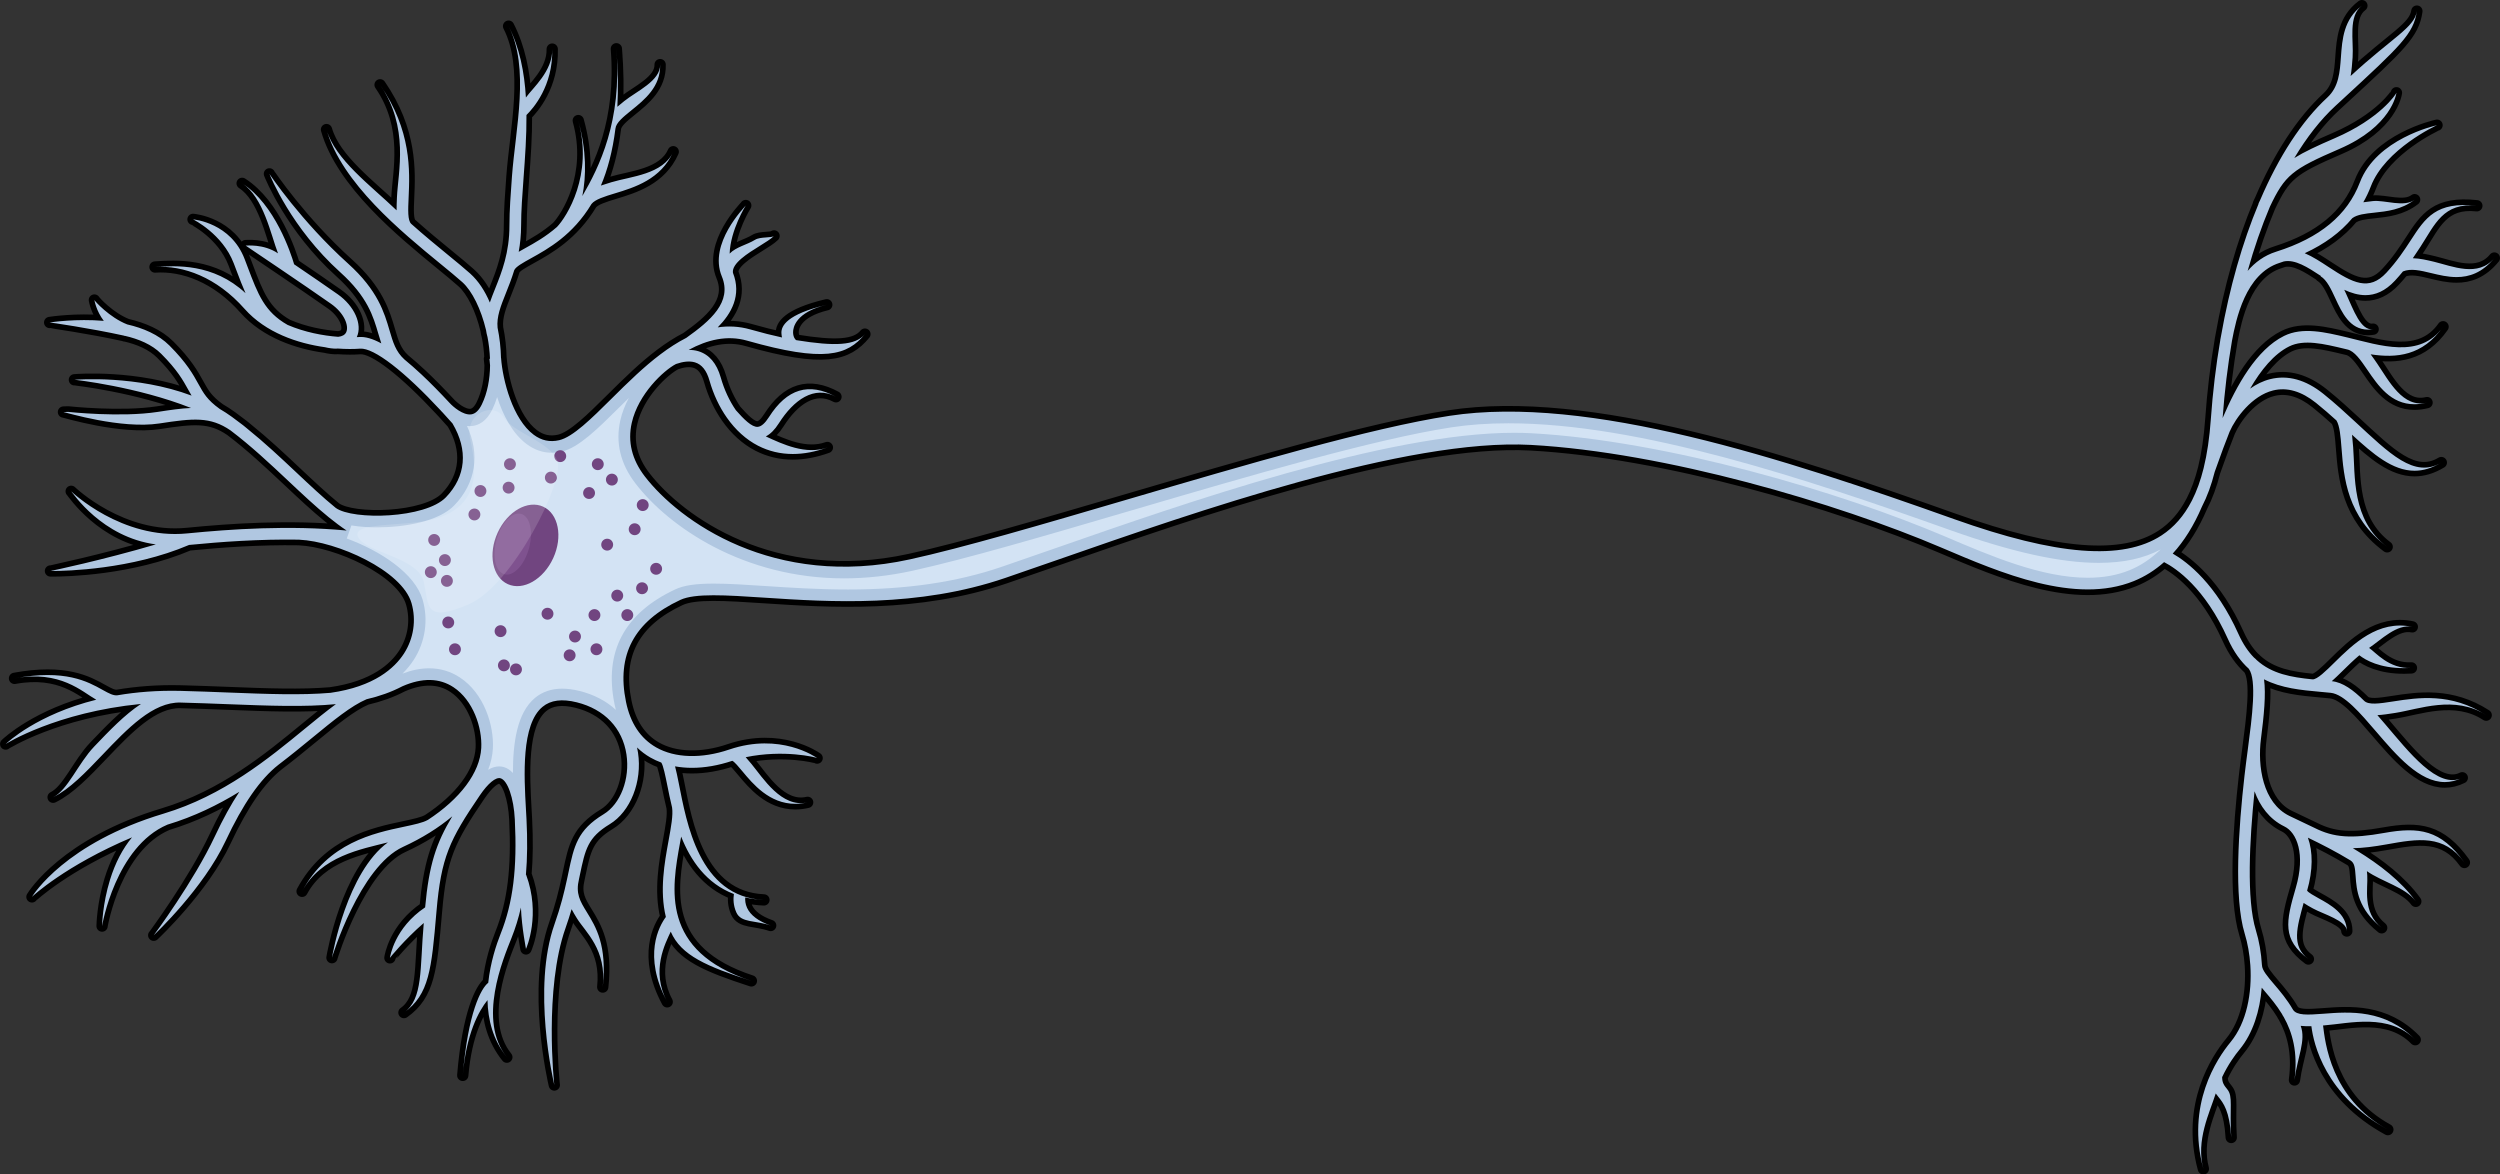 <?xml version="1.0" encoding="utf-8"?>
<!-- Generator: Adobe Illustrator 16.0.0, SVG Export Plug-In . SVG Version: 6.00 Build 0)  -->
<!DOCTYPE svg PUBLIC "-//W3C//DTD SVG 1.0//EN" "http://www.w3.org/TR/2001/REC-SVG-20010904/DTD/svg10.dtd">
<svg version="1.0" id="Layer_1" xmlns="http://www.w3.org/2000/svg" xmlns:xlink="http://www.w3.org/1999/xlink" x="0px" y="0px"
	 width="552.5px" height="259.553px" viewBox="0 0 552.5 259.553" enable-background="new 0 0 552.5 259.553" xml:space="preserve">
<rect x="0" y="0" width="552.5" height="259.553" fill="#333333" stroke="none"/>
<g>
	<path fill="none" stroke="#000000" stroke-width="2.5" stroke-linecap="round" stroke-linejoin="round" stroke-miterlimit="10" d="
		M529.281,62.029c0.646-0.697,1.232-1.379,1.773-2.045c1.732-0.711,3.84-0.213,6.27,0.375c1.723,0.416,3.621,0.875,5.576,0.875
		c2.777,0,5.67-0.924,8.35-4.209l0,0c-3.541,4.34-9.318,1.795-13.32,0.826c-1.555-0.375-3.141-0.746-4.695-0.785
		c0.615-0.887,1.17-1.738,1.697-2.549c3.158-4.854,5.031-9.852,12.451-9.041l0,0c-9.006-0.982-11.357,2.633-14.611,7.635
		c-1.393,2.137-2.971,4.561-5.383,7.166c-3.838,4.139-7.393,2.279-12.791-1.279c-1.719-1.133-3.473-2.283-5.252-3.037
		c4.402-2.029,7.889-4.602,10.516-7.746c1.111-0.816,2.836-1.002,4.836-1.215c2.834-0.301,6.045-0.641,8.938-2.875l0,0
		c-2.316,1.789-6.594,0.035-9.207,0.311c-0.73,0.078-1.443,0.158-2.137,0.266c0.633-1.111,1.193-2.273,1.66-3.502
		c3.148-8.256,14.514-13.508,14.635-13.533l0,0c-0.545,0.119-13.398,3.053-17.041,12.617c-2.768,7.262-8.826,12.281-18.521,15.344
		c-2.625,0.828-4.678,2.363-6.297,4.25c1.42-5.057,3.066-9.807,4.912-14.18c3.322-7.004,4.918-8.279,15.389-12.797
		c11.5-4.961,12.547-12.104,12.586-12.404l0,0c-0.037,0.244-3.566,5.707-13.605,10.037c-4.012,1.73-6.826,3.049-8.967,4.393
		c2.758-4.604,5.799-8.492,9.061-11.5l0,0l0,0c0.004-0.002,0.004-0.004,0.006-0.006l1.627-1.5
		c12.693-11.693,15.709-14.471,16.391-19.465l0,0c-0.498,3.65-5.428,5.82-14.641,14.344c0.238-1.34,0.338-2.709,0.434-4.061
		c0.273-3.813-1.037-9.168,2.057-11.488l0,0c-4.035,3.027-4.35,7.426-4.627,11.305c-0.246,3.422-0.477,6.652-2.996,8.977l0,0
		c-5.709,5.266-10.75,13.082-14.854,22.664c-0.125,0.26-0.252,0.525-0.381,0.801l0.035,0.016
		c-3.588,8.582-6.428,18.535-8.326,29.332c-0.055,0.285-0.107,0.559-0.154,0.811l0.01,0.002c-0.961,5.633-1.67,11.486-2.092,17.49
		c-0.291,4.09-0.818,7.691-1.6,10.844c-0.006,0.012-0.01,0.025-0.014,0.037l0.004,0.002c-0.668,2.686-1.525,5.041-2.572,7.094
		l-0.01-0.004c-0.016,0.037-0.033,0.072-0.049,0.111c-1.697,3.285-3.893,5.789-6.637,7.582c-8.611,5.633-23.182,4.492-45.848-3.584
		c-37.902-13.508-80.898-27.523-111.494-22.836c-17.254,2.645-44.838,10.744-71.516,18.576
		c-18.578,5.455-36.125,10.607-47.813,13.162c-30.041,6.57-50.939-8.449-58.553-18.357c-2.844-3.701-3.813-7.676-2.879-11.813
		c1.439-6.385,7.063-11.613,9.785-13.02c1.518-0.529,2.975-0.721,4.186-0.357c1.521,0.459,2.574,1.783,3.219,4.049
		c0.869,3.057,2.18,5.816,3.82,8.156l0,0c0.002,0.002,0.004,0.004,0.006,0.008c1.9,2.705,4.246,4.846,6.891,6.205
		c2.379,1.221,4.945,1.83,7.678,1.83c2.422,0,4.979-0.48,7.652-1.439l0,0c-4.756,1.709-9.906-0.738-13.611-2.445
		c1.021-0.518,1.973-1.467,2.875-2.889c3.287-5.174,7.822-8.482,12.635-5.869l0,0c-5.982-3.25-10.828-1.783-14.811,4.488
		c-0.871,1.369-1.701,2.094-2.465,2.154c-1.328,0.127-3.133-1.74-4.846-3.672c-1.428-2.07-2.574-4.518-3.344-7.232
		c-0.891-3.135-2.559-5.09-4.955-5.813c-0.691-0.207-1.408-0.293-2.135-0.289c4.131-2.24,8.465-3.303,12.895-2.045
		c17.045,4.844,22.146,3.316,26.057-1.439l0,0c-2.074,2.523-6.563,2.732-15.164,1.338l0,0c-0.172-0.041-0.713-0.648-0.713-1.764
		c-0.002-1.004,0.531-4.406,7.447-6.068l0,0c-8.904,2.137-10.064,4.715-10.023,6.223c0.008,0.352,0.061,0.686,0.127,1.01
		c-2.047-0.439-4.371-1.025-7.025-1.779c-2.457-0.697-4.85-0.797-7.178-0.453c3.031-3.055,5.324-7.09,3.361-12.066
		c-0.291-2.074,3.275-4.291,5.895-5.914c1.328-0.822,2.475-1.535,3.193-2.234l0,0c-0.518,0.504-3.033,0.141-4.184,0.854
		c-1.803,1.119-4.197,1.57-5.633,3.063c0.176-5.217,3.52-10.566,3.561-10.633l0,0c-0.25,0.395-8.303,8.389-5.289,15.66
		c2.361,5.686-2.568,9.83-7.844,13.586c-3.924,2-7.613,4.979-11.043,8.135l-0.002,0.004l0,0c-1.928,1.775-3.771,3.604-5.525,5.346
		c-4.375,4.34-8.506,8.441-11.525,9.135c-2.061,0.473-3.895,0.084-5.615-1.188c-4.652-3.436-6.875-12.041-7.234-16.984h-0.014
		c-0.051-2.205-0.297-4.479-0.756-6.689c-0.244-2.402,0.689-4.768,1.842-7.646c0.609-1.516,1.27-3.193,1.848-5.08
		c0.348-0.76,1.898-1.621,3.697-2.617c3.801-2.107,9.248-5.131,13.369-11.996c0.779-1.008,2.896-1.66,5.15-2.344
		c4.311-1.307,10.217-3.096,12.916-9.209l0,0c-2.221,5.031-9.406,5.451-13.664,6.742c-0.813,0.246-1.592,0.484-2.324,0.738
		c1.451-3.404,2.584-7.551,3.215-12.611h0.004c0.117-1.277,1.785-2.621,3.551-4.047c2.881-2.322,6.465-5.213,6.32-10.074l0,0
		c0.107,3.582-5.252,5.9-7.939,8.068c-0.52,0.42-1.029,0.834-1.514,1.252c0.207-3.809,0.162-8.051-0.217-12.822l0,0
		c1.271,16.039-3.807,26.15-7.523,32.553c0.869-4.357,0.953-10.039-0.898-16.682l0,0c3.346,12.004-2.537,21.248-4.703,23.508
		c-2.486,2.168-4.984,3.557-6.99,4.668c-0.525,0.291-1.012,0.563-1.471,0.828c0.322-1.781,0.533-3.719,0.533-5.883
		c0-3.18,0.266-6.746,0.545-10.521c0.33-4.463,0.672-9.164,0.637-13.836c1.455-1.416,5.889-6.41,5.693-14.563l0,0
		c0.117,4.881-4.289,8.551-5.816,10.705c-0.334-5.568-1.373-10.986-3.828-15.775l0,0c4.732,9.232,1.537,22.557,0.74,33.277
		c-0.281,3.824-0.549,7.438-0.549,10.713c0,6.115-1.686,10.33-3.174,14.051c-0.418,1.045-0.818,2.051-1.158,3.041
		c-1.072-2.533-2.516-4.77-4.361-6.424c-1.297-1.16-2.955-2.518-4.873-4.09c-2.465-2.018-5.295-4.338-8.148-6.883h0.002
		c-0.801-0.744-0.695-3.076-0.572-5.777c0.266-5.91,0.67-14.84-6.305-24.945l0,0c6.482,9.391,3.98,19.266,3.729,24.828
		c-0.047,1.063-0.086,2.025-0.082,2.912c-5.789-5.557-13.602-11.244-15.49-17.844l0,0c3.377,11.805,16.529,22.576,25.232,29.703
		c1.896,1.555,3.533,2.895,4.789,4.018c2.158,1.934,4.145,5.967,5.242,10.609c0.063,0.469,0.158,0.943,0.295,1.428l0.008-0.004
		c0.309,1.6,0.508,3.25,0.566,4.896l-0.123,0.01c0.033,0.473,0.084,0.959,0.141,1.451c-0.037,3.074-0.584,6.072-1.818,8.621
		c-0.646,1.332-1.434,2.074-2.334,2.205c-1.816,0.26-4.057-1.719-4.773-2.506v-0.002h-0.002c-2.156-2.32-4.252-4.453-6.215-6.293
		c-1.344-1.258-2.602-2.361-3.787-3.332c-1.924-1.746-2.525-3.805-3.289-6.412c-1.152-3.945-2.588-8.854-9.16-14.777
		c-10.375-9.348-17.338-19.715-17.383-19.828l0,0c0.191,0.484,4.814,11.975,15.656,21.744c6.029,5.434,7.295,9.764,8.412,13.586
		c0.211,0.723,0.422,1.434,0.658,2.133c-1.916-1.041-3.539-1.506-4.891-1.406c-0.166,0.012-0.355,0.018-0.533,0.025
		c0.002-0.006,0.01-0.016,0.012-0.023c1.279-2.797-0.529-6.855-4.203-9.439c-2.422-1.707-6.146-4.254-9.652-6.635
		c-0.715-2.422-4.232-13.23-11.488-17.891l0,0c4.723,3.035,6.381,11.492,7.924,15.473c-3.219-2.178-7.094-1.678-7.15-1.715l0,0
		c0.131,0.088,13.16,8.848,18.885,12.875c2.898,2.041,3.992,4.838,3.342,6.262c-0.273,0.594-0.895,0.936-1.775,1.025
		c-3.359-0.254-7.41-1.01-11.186-2.635c-5.074-2.881-6.514-6.664-8.863-12.893l-0.627-1.654c-3.049-7.967-11.068-8.744-11.408-8.773
		l0,0c0.066,0.006,6.523,3.221,8.998,9.695l0.625,1.645c0.678,1.793,1.303,3.439,1.984,4.963c-7.168-6.65-15.418-6.09-20.006-5.775
		l0,0c6.254-0.43,13.619,2.268,19.783,9.23c4.699,5.305,11.77,7.65,17.789,8.492c0.928,0.221,1.742,0.318,2.451,0.318
		c0.123,0,0.225-0.02,0.34-0.025c1.867,0.133,3.568,0.129,4.949,0.025c3.08-0.244,9.887,5.094,17.904,13.738l-0.008,0.006
		c0.055,0.061,0.18,0.193,0.354,0.367c0.719,0.779,1.445,1.584,2.182,2.416c3.496,5.904,2.984,11.699-1.447,16.316
		c-4.535,4.723-20.537,5.107-24.354,2.354c-2.83-2.303-5.717-5.02-8.676-7.805c-3.48-3.275-7.057-6.635-10.914-9.738h0.002
		c-0.578-0.498-1.141-0.93-1.697-1.334c-0.549-0.42-1.102-0.838-1.664-1.246c-0.877-0.637-1.783-1.223-2.711-1.768
		c-2.746-1.973-3.566-3.455-4.695-5.5c-1.148-2.082-2.576-4.672-6.404-8.5c-2.43-2.43-5.803-3.854-9.324-4.662
		c-3.924-1.529-7.227-5.213-7.256-5.391l0,0c0.025,0.15,0.424,2.434,2.078,4.605c-6.133-0.52-11.553,0.295-11.965,0.359l0,0
		c0.123-0.02,8.947,1.258,16.385,2.896c0.066,0.023,0.125,0.055,0.193,0.078l0.01-0.033c3.102,0.707,6.014,1.928,8.057,3.971
		c3.57,3.57,4.844,5.881,5.969,7.92c0.25,0.455,0.494,0.896,0.754,1.33c-12.143-4.559-25.213-3.555-25.9-3.498l0,0
		c0.166-0.012,13.877,1.525,25.777,6.23c-2.221,0.082-4.615,0.445-7.389,0.871c-8.113,1.248-19.648,0.006-19.766-0.008l-1.039,0.037
		c0.486,0.053,12.744,3.82,21.197,2.52c7.473-1.148,11.225-1.557,15.729,1.537c4.566,3.455,8.752,7.383,12.807,11.199
		c3.014,2.836,5.955,5.604,8.875,7.973l-0.004,0.002c0.01,0.008,0.023,0.016,0.035,0.023c1.316,1.066,2.625,2.055,3.939,2.928
		c-12.697-1.191-25.494-0.326-35.258,0.639c-14.438,1.418-25.508-9.201-25.615-9.307l0,0c0.406,0.396,6.793,10.143,18.709,11.736
		c-11.686,3.439-23.145,5.871-23.285,5.867l0,0c0.055,0,0.225,0.002,0.492,0.002c2.879,0,17.318-0.287,30.141-5.752
		c6.969-0.684,15.473-1.311,24.346-1.168l-0.002,0.008c8.305,0.373,22.723,6.793,24.811,14.004c1.09,3.771,0.48,7.84-1.666,11.164
		c-2.066,3.197-6.553,7.297-16.188,8.668v0.004c-6.564,0.559-14.096,0.268-22.643-0.066c-3.352-0.131-6.816-0.268-10.445-0.359
		c-5.225-0.133-9.9,0.264-14.053,0.973c-0.889,0.096-1.766-0.357-3.277-1.199c-3.291-1.836-8.262-4.609-19.461-2.545l0,0
		c10.133-1.867,14.928,2.971,18.063,4.719c-13.068,3.256-19.639,9.439-20.014,9.801l0,0c0.104-0.102,11.207-7.039,29.896-8.865
		c-3.619,2.387-7.008,5.934-10.33,9.416c-3.582,3.756-5.836,9.619-9.084,11.205l0,0c3.666-1.789,7.203-5.498,10.949-9.426
		c5.49-5.754,11.148-11.682,17.227-11.5h0.02c3.609,0.092,7.066,0.227,10.406,0.357c9.037,0.352,16.965,0.662,23.898-0.01
		c-2.131,1.553-4.398,3.414-6.832,5.414c-8.039,6.605-18.043,14.824-31.248,18.787c-21.713,6.514-28.803,17.918-29.096,18.4l0,0
		c0.057-0.094,7.35-6.924,22.119-13.162c-2.072,2.496-3.721,5.652-4.877,9.404c-1.652,5.367-1.738,10.012-1.742,10.207l0,0
		c0.002-0.176,2.969-17.52,14.436-22.414c5.906-1.783,11.166-4.361,15.896-7.26c-1.82,2.746-3.611,6.006-5.395,9.809
		c-4.67,9.963-13.422,21.799-13.527,21.896l0,0c0.445-0.418,10.979-10.387,15.863-20.803c3.85-8.215,7.678-13.734,11.699-16.871
		v-0.002c2.684-2.043,5.18-4.086,7.508-6c4.607-3.785,8.594-7.051,11.961-8.482c2.836-0.658,5.475-1.588,7.924-2.869
		c4.375-1.92,8.172-1.852,11.297,0.211c4.34,2.861,6.371,8.916,6.135,13.418c-0.289,5.49-4.676,11.26-11.818,15.92l-0.004-0.006
		c-1.055,0.611-3.014,1.025-5.277,1.506c-6.658,1.408-16.723,3.537-22.496,14.266l0,0c4.193-7.793,13.107-9.318,18.965-10.818
		c-9.057,6.592-12.225,24.658-12.363,25.484l0,0c0.035-0.205,6.121-20.096,15.701-24.486c4.215-1.934,7.883-4.238,10.891-6.76
		c-3.605,6-5.143,10.715-6.002,20.125c-6.791,4.551-7.744,10.887-7.783,11.162l0,0c0.008-0.051,3.203-4,7.48-7.707
		c-0.898,10.172-0.09,16.766-4.379,19.801l0,0c5.604-3.965,6.094-9.646,7.166-22.092l0.029-0.33
		c1.027-11.896,2.848-15.705,9.588-25.604c1.803-2.648,3.514-4.057,4.555-3.76c1.57,0.441,2.93,4.355,3.166,9.107
		c0,0,0,0.006,0,0.008c0.545,10.809-0.391,18.359-3.131,25.242c-0.939,2.352-2.271,6.336-2.744,10.844
		c-1.58,1.211-4.473,6.57-5.631,20.465l0,0c0.768-9.24,3.541-14.225,5.467-16.637c0.092,4.303,1.195,8.785,4.275,12.611l0,0
		c-6.535-8.113-0.854-21.602,1.025-26.33c0.865-2.168,1.555-4.393,2.088-6.744c0.203,4.717,1.137,9.107,1.117,9.154l0,0
		c0.135-0.305,3.297-7.588,0.029-16.4l-0.045,0.016c0.32-3.678,0.357-7.729,0.125-12.352c-0.033-0.652-0.072-1.346-0.115-2.068
		c-0.422-7.484-1.063-18.793,3.664-22.703c1.805-1.494,4.291-1.818,7.602-0.99c6.084,1.52,10.074,5.713,10.945,11.506
		c0.814,5.398-1.305,10.957-5.043,13.219c-5.813,3.518-6.551,7.041-7.775,12.881c-0.049,0.232-0.102,0.477-0.152,0.717
		c-0.076,0.303-0.139,0.592-0.191,0.877c-0.576,2.676-1.344,5.883-2.742,9.832c-5.01,14.162-0.244,34.67-0.041,35.535l0,0
		c-0.049-0.205-2.283-21.234,2.473-34.674c0.531-1.502,0.967-2.885,1.344-4.186c0.355,0.684,0.762,1.342,1.17,2.01
		c1.902,3.088,6.619,6.863,5.717,15.205l0,0c0.996-9.219-1.508-13.287-3.52-16.557c-1.512-2.455-2.51-4.102-1.723-7.338
		c0.064-0.303,0.127-0.605,0.188-0.893c1.191-5.676,1.736-8.268,6.588-11.205c4.59-2.777,7.223-9.426,6.26-15.809
		c-0.059-0.391-0.133-0.773-0.215-1.15c0.883,0.852,1.859,1.598,2.934,2.215c0.766,0.438,1.574,0.807,2.416,1.119
		c0.441,0.582,0.947,3.098,1.355,5.137c0.285,1.426,0.615,3.059,1.037,4.789c0.258,1.697-0.221,4.299-0.771,7.311
		c-0.9,4.928-2.018,11.043-0.602,16.891c-1.451,1.963-5.188,8.545,0.295,18.754l0,0c-3.693-6.879-0.393-12.955,0.781-15.514
		c2.289,5.307,8.021,7.693,17.826,10.885l0,0c-20.156-6.563-17.617-20.426-15.764-30.551c0.084-0.455,0.162-0.896,0.242-1.336
		c2.102,5.287,5.551,10.365,11.658,12.689c-0.154,1.014-0.168,2.498,0.541,4.072c1.051,2.344,4.164,1.699,7.584,2.887l0,0
		c-2.701-0.938-4.455-2.252-5.215-3.904c-0.396-0.863-0.453-1.678-0.408-2.297c1.277,0.293,2.648,0.482,4.133,0.543l0,0
		c-14.393-0.588-17.117-17.287-18.809-25.727c-0.307-1.523-0.559-2.775-0.832-3.791c1.199,0.217,2.449,0.328,3.746,0.328
		c2.807,0,5.814-0.518,8.906-1.551c0.455,0.18,1.477,1.408,2.23,2.318c2.309,2.781,5.965,7.188,11.68,7.188
		c0.865,0,1.779-0.102,2.74-0.324l0,0c-5.76,1.336-9.867-5.414-12.434-8.508c-0.439-0.529-0.854-1.029-1.258-1.473
		c8.416-1.742,15.533,0.014,15.789,0.197l0,0l0,0c-0.324-0.234-8.15-5.715-19.41-1.893c-6.125,2.08-12.021,1.904-16.178-0.477
		c-3.453-1.98-5.695-5.365-6.654-10.057c-2.133-10.391,1.791-17.76,12-22.529c3.234-1.51,10.033-1.063,18.645-0.494
		c14.291,0.941,33.865,2.232,53.162-4.359c3.619-1.234,7.559-2.607,11.742-4.066c30.658-10.689,77.025-26.838,104.439-25.338
		c29.617,1.623,67.76,12.891,90.666,22.674c13.213,5.643,29.654,12.664,42.58,7.418c2.424-0.984,4.656-2.385,6.686-4.189
		c2.697,1.391,9.031,5.686,14.092,16.955c1.297,2.889,2.867,5.023,4.629,6.615c1.807,2.459,0.732,10.621-0.225,17.879
		c-0.252,1.908-0.506,3.83-0.719,5.711c-1.324,11.568-2.391,27.025,0.045,34.961c0.648,2.105,1.07,4.482,1.238,6.941h-0.004
		c0,0.027,0.01,0.053,0.01,0.082c0.396,6.061-0.809,12.621-4.361,16.916c-3.088,3.729-9.852,13.924-6.021,28.018l0,0
		c-1.701-6.256,1.363-12.346,2.73-16.658c0.186,0.256,0.377,0.5,0.57,0.738c1.115,1.383,2.502,3.104,2.855,8.998l0,0
		c-0.402-6.719,0.426-9.037-0.85-10.617c-0.752-0.934-1.148-1.441-1.158-2.73c1.307-2.766,2.813-4.842,3.857-6.105
		c2.982-3.604,4.492-8.584,4.893-13.654c0.248,0.297,0.504,0.6,0.771,0.914c1.184,1.385,2.518,2.959,3.688,4.875
		c0.125,0.264,0.264,0.502,0.418,0.719c1.873,3.346,3.17,7.715,2.355,13.891l0,0c0.666-5.063,2.588-8.729,1.377-11.965
		c0.734,0.086,1.529,0.098,2.365,0.072c0.471,3.875,3.018,15.273,16.898,22.861l0,0c-12.717-6.951-13.871-19.502-14.32-23.018
		c0.102-0.008,0.203-0.016,0.303-0.023c5.529-0.428,14.25-2.764,20.07,3.174l0,0c-6.664-6.795-14.527-6.188-20.266-5.744
		c-3.676,0.285-5.889,0.373-6.725-0.85c-1.342-2.313-2.898-4.141-4.201-5.666c-1.441-1.686-2.682-3.143-2.68-4.217h-0.008
		c-0.166-2.738-0.625-5.379-1.342-7.707c-2.096-6.826-1.408-19.893-0.295-30.719c1.207,3.291,3.283,6.152,6.582,7.762
		c0.004,0.002,0.008,0.004,0.01,0.006l0,0c2.748,1.307,4.713,6.105,2.531,13.549c0,0.004-0.002,0.008-0.002,0.008l-0.002,0.002
		c0,0.002,0,0.004,0,0.004c-2.215,7.561-3.02,11.389,2.785,15.74l0,0c-3.859-2.893-2.492-7.055-1.055-12.4
		c0.625,0.432,1.342,0.828,2.053,1.219c2.303,1.27,7.49,2.697,7.494,4.99l0,0c-0.008-3.811-3.617-5.797-6.252-7.248
		c-0.922-0.508-2.295-1.268-2.523-1.68c1.301-4.494,1.301-8.613,0.172-11.707c2.869,1.385,6.188,3.068,9.463,5.066
		c0.84,0.582,0.949,1.541,1.084,3.451c0.215,3.041,0.508,7.207,5.758,11.408l0,0c-4.369-3.496-2.984-8.74-3.188-11.59
		c-0.021-0.309-0.049-0.621-0.074-0.93c3.354,2.359,8.541,3.563,10.803,6.672l0,0c-3.277-4.504-8.098-8.191-12.977-11.174
		c-0.016-0.01-0.029-0.023-0.043-0.033l-0.002,0.006c-0.301-0.182-0.598-0.365-0.896-0.543c2.25-0.031,4.658-0.346,7.41-0.838
		c7.002-1.256,12.748-2.273,17.252,3.994l0,0c-5.225-7.27-10.063-7.902-17.707-6.533c-7.299,1.309-11.188,1.027-15.418-1.111l0,0
		c-1.08-0.523-2.105-1.008-3.045-1.451c-0.914-0.434-1.754-0.83-2.502-1.195c-5.904-2.879-7.08-11-6.289-17.08l0,0
		c0.656-5.135,1.123-9.742,0.676-13.115c3.832,1.984,8.201,2.385,12.492,2.775c0.746,0.066,1.492,0.135,2.24,0.211
		c2.961,0.305,6.564,4.51,10.049,8.576c4.531,5.287,9.557,11.152,15.178,11.152c1.256,0,2.541-0.293,3.857-0.949l0,0
		c-5.41,2.699-11.906-5.848-17.076-11.881c-0.566-0.662-1.129-1.316-1.689-1.957c1.186-0.064,2.498-0.268,3.918-0.49
		c5.264-0.816,13.215-3.998,20.129,0.49l0,0c-7.742-5.025-15.131-3.875-20.523-3.037c-3.094,0.48-5.535,0.861-6.502-0.186
		c-2.346-2.332-4.672-4.037-7.078-4.283c-0.01,0-0.018-0.002-0.027-0.002c0.756-0.666,1.543-1.438,2.393-2.275
		c1.148-1.131,2.381-2.344,3.705-3.455c1.416,1.105,4.494,2.846,9.895,2.846c0.518,0,1.055-0.018,1.617-0.051l0,0
		c-4.959,0.299-7.963-3.506-9.365-4.418c2.637-1.768,6.162-5.389,9.557-4.654l0,0c-7.561-1.631-13.141,3.877-17.219,7.896
		c-1.805,1.781-3.834,3.797-4.848,3.707c-4.703-0.469-8.938-1.207-12.309-4.244c-0.186-0.211-0.391-0.398-0.611-0.566
		c-1.287-1.313-2.439-3.002-3.43-5.201c-4.961-11.057-11.24-15.893-14.533-17.789c2.521-2.746,4.674-6.207,6.449-10.359
		c1.16-2.234,2.098-4.793,2.828-7.695c0.211-0.576,0.438-1.211,0.686-1.906c0.711-1.984,1.578-4.412,2.613-6.988h0.002
		c1.309-3.023,4.943-7.943,9.596-9.098c3.076-0.766,6.27,0.162,9.502,2.754c1.605,1.287,3.082,2.584,4.504,3.871
		c0.734,1.205,0.92,3.488,1.125,6.131c0.5,6.414,1.186,15.197,10.092,21.803l0,0c-7.963-5.906-7.033-15.754-7.52-22.004
		c-0.078-0.992-0.154-1.912-0.252-2.773c4.674,4.293,8.971,7.961,13.824,7.959c1.867,0,3.824-0.545,5.912-1.807l0,0
		c-5.961,3.605-11.492-2.051-18.998-8.977c-2.094-1.934-4.467-4.125-7.074-6.215c-3.895-3.121-7.844-4.213-11.734-3.246
		c-1.641,0.408-3.123,1.162-4.455,2.098c2.389-4.107,5.258-7.654,8.646-9.334c3.271-1.615,7.617-0.572,12.221,0.533
		c0.199,0.047,0.404,0.096,0.607,0.145c1.588,0.332,2.986,2.379,4.467,4.547c2.334,3.422,5.156,7.561,10.377,7.561
		c0.863,0,1.791-0.113,2.793-0.361l0,0c-5.332,1.318-8.42-4.811-11.041-8.652c-0.477-0.697-0.945-1.381-1.426-2.021
		c5.705,0.879,11.494,0.35,16.006-6.092l0,0c-5.053,7.211-13.973,4.096-21.184,2.365c-4.846-1.162-9.857-2.365-13.961-0.334
		c-6.08,3.008-10.486,10.904-13.578,18.154c0.428-5.881,1.131-11.609,2.078-17.115c0.885-4.686,2.955-14.799,10.525-17.191
		c0.314-0.1,0.619-0.207,0.928-0.311c2.469-0.508,5.244,1.266,8.188,3.205l-0.045,0.08c1.363,0.809,2.326,2.887,3.256,4.896
		c1.43,3.096,3.182,6.883,7.174,6.883c0.367,0,0.758-0.031,1.166-0.1l0,0c-2.752,0.459-4.336-4.266-6-7.865
		c-0.131-0.277-0.258-0.557-0.389-0.836c1.518,0.703,3.096,1.186,4.699,1.186C524.924,65.223,527.117,64.361,529.281,62.029z"/>
	<g>
		<path fill="#B0C7E1" d="M529.281,62.029c0.646-0.697,1.232-1.379,1.773-2.045c1.732-0.711,3.84-0.213,6.27,0.375
			c1.723,0.416,3.621,0.875,5.576,0.875c2.777,0,5.67-0.924,8.35-4.209l0,0c-3.541,4.34-9.318,1.795-13.32,0.826
			c-1.555-0.375-3.141-0.746-4.695-0.785c0.615-0.887,1.17-1.738,1.697-2.549c3.158-4.854,5.031-9.852,12.451-9.041l0,0
			c-9.006-0.982-11.357,2.633-14.611,7.635c-1.393,2.137-2.971,4.561-5.383,7.166c-3.838,4.139-7.393,2.279-12.791-1.279
			c-1.719-1.133-3.473-2.283-5.252-3.037c4.402-2.029,7.889-4.602,10.516-7.746c1.111-0.816,2.836-1.002,4.836-1.215
			c2.834-0.301,6.045-0.641,8.938-2.875l0,0c-2.316,1.789-6.594,0.035-9.207,0.311c-0.73,0.078-1.443,0.158-2.137,0.266
			c0.633-1.111,1.193-2.273,1.66-3.502c3.148-8.256,14.514-13.508,14.635-13.533l0,0c-0.545,0.119-13.398,3.053-17.041,12.617
			c-2.768,7.262-8.826,12.281-18.521,15.344c-2.625,0.828-4.678,2.363-6.297,4.25c1.42-5.057,3.066-9.807,4.912-14.18
			c3.322-7.004,4.918-8.279,15.389-12.797c11.5-4.961,12.547-12.104,12.586-12.404l0,0c-0.037,0.244-3.566,5.707-13.605,10.037
			c-4.012,1.73-6.826,3.049-8.967,4.393c2.758-4.604,5.799-8.492,9.061-11.5l0,0l0,0c0.004-0.002,0.004-0.004,0.006-0.006l1.627-1.5
			c12.693-11.693,15.709-14.471,16.391-19.465l0,0c-0.498,3.65-5.428,5.82-14.641,14.344c0.238-1.34,0.338-2.709,0.434-4.061
			c0.273-3.813-1.037-9.168,2.057-11.488l0,0c-4.035,3.027-4.35,7.426-4.627,11.305c-0.246,3.422-0.477,6.652-2.996,8.977l0,0
			c-5.709,5.266-10.75,13.082-14.854,22.664c-0.125,0.26-0.252,0.525-0.381,0.801l0.035,0.016
			c-3.588,8.582-6.428,18.535-8.326,29.332c-0.055,0.285-0.107,0.559-0.154,0.811l0.01,0.002c-0.961,5.633-1.67,11.486-2.092,17.49
			c-0.291,4.09-0.818,7.691-1.6,10.844c-0.006,0.012-0.01,0.025-0.014,0.037l0.004,0.002c-0.668,2.686-1.525,5.041-2.572,7.094
			l-0.01-0.004c-0.016,0.037-0.033,0.072-0.049,0.111c-1.697,3.285-3.893,5.789-6.637,7.582c-8.611,5.633-23.182,4.492-45.848-3.584
			c-37.902-13.508-80.898-27.523-111.494-22.836c-17.254,2.645-44.838,10.744-71.516,18.576
			c-18.578,5.455-36.125,10.607-47.813,13.162c-30.041,6.57-50.939-8.449-58.553-18.357c-2.844-3.701-3.813-7.676-2.879-11.813
			c1.439-6.385,7.063-11.613,9.785-13.02c1.518-0.529,2.975-0.721,4.186-0.357c1.521,0.459,2.574,1.783,3.219,4.049
			c0.869,3.057,2.18,5.816,3.82,8.156l0,0c0.002,0.002,0.004,0.004,0.006,0.008c1.9,2.705,4.246,4.846,6.891,6.205
			c2.379,1.221,4.945,1.83,7.678,1.83c2.422,0,4.979-0.48,7.652-1.439l0,0c-4.756,1.709-9.906-0.738-13.611-2.445
			c1.021-0.518,1.973-1.467,2.875-2.889c3.287-5.174,7.822-8.482,12.635-5.869l0,0c-5.982-3.25-10.828-1.783-14.811,4.488
			c-0.871,1.369-1.701,2.094-2.465,2.154c-1.328,0.127-3.133-1.74-4.846-3.672c-1.428-2.07-2.574-4.518-3.344-7.232
			c-0.891-3.135-2.559-5.09-4.955-5.813c-0.691-0.207-1.408-0.293-2.135-0.289c4.131-2.24,8.465-3.303,12.895-2.045
			c17.045,4.844,22.146,3.316,26.057-1.439l0,0c-2.074,2.523-6.563,2.732-15.164,1.338l0,0c-0.172-0.041-0.713-0.648-0.713-1.764
			c-0.002-1.004,0.531-4.406,7.447-6.068l0,0c-8.904,2.137-10.064,4.715-10.023,6.223c0.008,0.352,0.061,0.686,0.127,1.01
			c-2.047-0.439-4.371-1.025-7.025-1.779c-2.457-0.697-4.85-0.797-7.178-0.453c3.031-3.055,5.324-7.09,3.361-12.066
			c-0.291-2.074,3.275-4.291,5.895-5.914c1.328-0.822,2.475-1.535,3.193-2.234l0,0c-0.518,0.504-3.033,0.141-4.184,0.854
			c-1.803,1.119-4.197,1.57-5.633,3.063c0.176-5.217,3.52-10.566,3.561-10.633l0,0c-0.25,0.395-8.303,8.389-5.289,15.66
			c2.361,5.686-2.568,9.83-7.844,13.586c-3.924,2-7.613,4.979-11.043,8.135l-0.002,0.004l0,0c-1.928,1.775-3.771,3.604-5.525,5.346
			c-4.375,4.34-8.506,8.441-11.525,9.135c-2.061,0.473-3.895,0.084-5.615-1.188c-4.652-3.436-6.875-12.041-7.234-16.984h-0.014
			c-0.051-2.205-0.297-4.479-0.756-6.689c-0.244-2.402,0.689-4.768,1.842-7.646c0.609-1.516,1.27-3.193,1.848-5.08
			c0.348-0.76,1.898-1.621,3.697-2.617c3.801-2.107,9.248-5.131,13.369-11.996c0.779-1.008,2.896-1.66,5.15-2.344
			c4.311-1.307,10.217-3.096,12.916-9.209l0,0c-2.221,5.031-9.406,5.451-13.664,6.742c-0.813,0.246-1.592,0.484-2.324,0.738
			c1.451-3.404,2.584-7.551,3.215-12.611h0.004c0.117-1.277,1.785-2.621,3.551-4.047c2.881-2.322,6.465-5.213,6.32-10.074l0,0
			c0.107,3.582-5.252,5.9-7.939,8.068c-0.52,0.42-1.029,0.834-1.514,1.252c0.207-3.809,0.162-8.051-0.217-12.822l0,0
			c1.271,16.039-3.807,26.15-7.523,32.553c0.869-4.357,0.953-10.039-0.898-16.682l0,0c3.346,12.004-2.537,21.248-4.703,23.508
			c-2.486,2.168-4.984,3.557-6.99,4.668c-0.525,0.291-1.012,0.563-1.471,0.828c0.322-1.781,0.533-3.719,0.533-5.883
			c0-3.18,0.266-6.746,0.545-10.521c0.33-4.463,0.672-9.164,0.637-13.836c1.455-1.416,5.889-6.41,5.693-14.563l0,0
			c0.117,4.881-4.289,8.551-5.816,10.705c-0.334-5.568-1.373-10.986-3.828-15.775l0,0c4.732,9.232,1.537,22.557,0.74,33.277
			c-0.281,3.824-0.549,7.438-0.549,10.713c0,6.115-1.686,10.33-3.174,14.051c-0.418,1.045-0.818,2.051-1.158,3.041
			c-1.072-2.533-2.516-4.77-4.361-6.424c-1.297-1.16-2.955-2.518-4.873-4.09c-2.465-2.018-5.295-4.338-8.148-6.883h0.002
			c-0.801-0.744-0.695-3.076-0.572-5.777c0.266-5.91,0.67-14.84-6.305-24.945l0,0c6.482,9.391,3.98,19.266,3.729,24.828
			c-0.047,1.063-0.086,2.025-0.082,2.912c-5.789-5.557-13.602-11.244-15.49-17.844l0,0c3.377,11.805,16.529,22.576,25.232,29.703
			c1.896,1.555,3.533,2.895,4.789,4.018c2.158,1.934,4.145,5.967,5.242,10.609c0.063,0.469,0.158,0.943,0.295,1.428l0.008-0.004
			c0.309,1.6,0.508,3.25,0.566,4.896l-0.123,0.01c0.033,0.473,0.084,0.959,0.141,1.451c-0.037,3.074-0.584,6.072-1.818,8.621
			c-0.646,1.332-1.434,2.074-2.334,2.205c-1.816,0.26-4.057-1.719-4.773-2.506v-0.002h-0.002c-2.156-2.32-4.252-4.453-6.215-6.293
			c-1.344-1.258-2.602-2.361-3.787-3.332c-1.924-1.746-2.525-3.805-3.289-6.412c-1.152-3.945-2.588-8.854-9.16-14.777
			c-10.375-9.348-17.338-19.715-17.383-19.828l0,0c0.191,0.484,4.814,11.975,15.656,21.744c6.029,5.434,7.295,9.764,8.412,13.586
			c0.211,0.723,0.422,1.434,0.658,2.133c-1.916-1.041-3.539-1.506-4.891-1.406c-0.166,0.012-0.355,0.018-0.533,0.025
			c0.002-0.006,0.01-0.016,0.012-0.023c1.279-2.797-0.529-6.855-4.203-9.439c-2.422-1.707-6.146-4.254-9.652-6.635
			c-0.715-2.422-4.232-13.23-11.488-17.891l0,0c4.723,3.035,6.381,11.492,7.924,15.473c-3.219-2.178-7.094-1.678-7.15-1.715l0,0
			c0.131,0.088,13.16,8.848,18.885,12.875c2.898,2.041,3.992,4.838,3.342,6.262c-0.273,0.594-0.895,0.936-1.775,1.025
			c-3.359-0.254-7.41-1.01-11.186-2.635c-5.074-2.881-6.514-6.664-8.863-12.893l-0.627-1.654
			c-3.049-7.967-11.068-8.744-11.408-8.773l0,0c0.066,0.006,6.523,3.221,8.998,9.695l0.625,1.645
			c0.678,1.793,1.303,3.439,1.984,4.963c-7.168-6.65-15.418-6.09-20.006-5.775l0,0c6.254-0.43,13.619,2.268,19.783,9.23
			c4.699,5.305,11.77,7.65,17.789,8.492c0.928,0.221,1.742,0.318,2.451,0.318c0.123,0,0.225-0.02,0.34-0.025
			c1.867,0.133,3.568,0.129,4.949,0.025c3.08-0.244,9.887,5.094,17.904,13.738l-0.008,0.006c0.055,0.061,0.18,0.193,0.354,0.367
			c0.719,0.779,1.445,1.584,2.182,2.416c3.496,5.904,2.984,11.699-1.447,16.316c-4.535,4.723-20.537,5.107-24.354,2.354
			c-2.83-2.303-5.717-5.02-8.676-7.805c-3.48-3.275-7.057-6.635-10.914-9.738h0.002c-0.578-0.498-1.141-0.93-1.697-1.334
			c-0.549-0.42-1.102-0.838-1.664-1.246c-0.877-0.637-1.783-1.223-2.711-1.768c-2.746-1.973-3.566-3.455-4.695-5.5
			c-1.148-2.082-2.576-4.672-6.404-8.5c-2.43-2.43-5.803-3.854-9.324-4.662c-3.924-1.529-7.227-5.213-7.256-5.391l0,0
			c0.025,0.15,0.424,2.434,2.078,4.605c-6.133-0.52-11.553,0.295-11.965,0.359l0,0c0.123-0.02,8.947,1.258,16.385,2.896
			c0.066,0.023,0.125,0.055,0.193,0.078l0.01-0.033c3.102,0.707,6.014,1.928,8.057,3.971c3.57,3.57,4.844,5.881,5.969,7.92
			c0.25,0.455,0.494,0.896,0.754,1.33c-12.143-4.559-25.213-3.555-25.9-3.498l0,0c0.166-0.012,13.877,1.525,25.777,6.23
			c-2.221,0.082-4.615,0.445-7.389,0.871c-8.113,1.248-19.648,0.006-19.766-0.008l-1.039,0.037c0.486,0.053,12.744,3.82,21.197,2.52
			c7.473-1.148,11.225-1.557,15.729,1.537c4.566,3.455,8.752,7.383,12.807,11.199c3.014,2.836,5.955,5.604,8.875,7.973l-0.004,0.002
			c0.01,0.008,0.023,0.016,0.035,0.023c1.316,1.066,2.625,2.055,3.939,2.928c-12.697-1.191-25.494-0.326-35.258,0.639
			c-14.438,1.418-25.508-9.201-25.615-9.307l0,0c0.406,0.396,6.793,10.143,18.709,11.736c-11.686,3.439-23.145,5.871-23.285,5.867
			l0,0c0.055,0,0.225,0.002,0.492,0.002c2.879,0,17.318-0.287,30.141-5.752c6.969-0.684,15.473-1.311,24.346-1.168l-0.002,0.008
			c8.305,0.373,22.723,6.793,24.811,14.004c1.09,3.771,0.48,7.84-1.666,11.164c-2.066,3.197-6.553,7.297-16.188,8.668v0.004
			c-6.564,0.559-14.096,0.268-22.643-0.066c-3.352-0.131-6.816-0.268-10.445-0.359c-5.225-0.133-9.9,0.264-14.053,0.973
			c-0.889,0.096-1.766-0.357-3.277-1.199c-3.291-1.836-8.262-4.609-19.461-2.545l0,0c10.133-1.867,14.928,2.971,18.063,4.719
			c-13.068,3.256-19.639,9.439-20.014,9.801l0,0c0.104-0.102,11.207-7.039,29.896-8.865c-3.619,2.387-7.008,5.934-10.33,9.416
			c-3.582,3.756-5.836,9.619-9.084,11.205l0,0c3.666-1.789,7.203-5.498,10.949-9.426c5.49-5.754,11.148-11.682,17.227-11.5h0.02
			c3.609,0.092,7.066,0.227,10.406,0.357c9.037,0.352,16.965,0.662,23.898-0.01c-2.131,1.553-4.398,3.414-6.832,5.414
			c-8.039,6.605-18.043,14.824-31.248,18.787c-21.713,6.514-28.803,17.918-29.096,18.4l0,0c0.057-0.094,7.35-6.924,22.119-13.162
			c-2.072,2.496-3.721,5.652-4.877,9.404c-1.652,5.367-1.738,10.012-1.742,10.207l0,0c0.002-0.176,2.969-17.52,14.436-22.414
			c5.906-1.783,11.166-4.361,15.896-7.26c-1.82,2.746-3.611,6.006-5.395,9.809c-4.67,9.963-13.422,21.799-13.527,21.896l0,0
			c0.445-0.418,10.979-10.387,15.863-20.803c3.85-8.215,7.678-13.734,11.699-16.871v-0.002c2.684-2.043,5.18-4.086,7.508-6
			c4.607-3.785,8.594-7.051,11.961-8.482c2.836-0.658,5.475-1.588,7.924-2.869c4.375-1.92,8.172-1.852,11.297,0.211
			c4.34,2.861,6.371,8.916,6.135,13.418c-0.289,5.49-4.676,11.26-11.818,15.92l-0.004-0.006c-1.055,0.611-3.014,1.025-5.277,1.506
			c-6.658,1.408-16.723,3.537-22.496,14.266l0,0c4.193-7.793,13.107-9.318,18.965-10.818c-9.057,6.592-12.225,24.658-12.363,25.484
			l0,0c0.035-0.205,6.121-20.096,15.701-24.486c4.215-1.934,7.883-4.238,10.891-6.76c-3.605,6-5.143,10.715-6.002,20.125
			c-6.791,4.551-7.744,10.887-7.783,11.162l0,0c0.008-0.051,3.203-4,7.48-7.707c-0.898,10.172-0.09,16.766-4.379,19.801l0,0
			c5.604-3.965,6.094-9.646,7.166-22.092l0.029-0.33c1.027-11.896,2.848-15.705,9.588-25.604c1.803-2.648,3.514-4.057,4.555-3.76
			c1.57,0.441,2.93,4.355,3.166,9.107c0,0,0,0.006,0,0.008c0.545,10.809-0.391,18.359-3.131,25.242
			c-0.939,2.352-2.271,6.336-2.744,10.844c-1.58,1.211-4.473,6.57-5.631,20.465l0,0c0.768-9.24,3.541-14.225,5.467-16.637
			c0.092,4.303,1.195,8.785,4.275,12.611l0,0c-6.535-8.113-0.854-21.602,1.025-26.33c0.865-2.168,1.555-4.393,2.088-6.744
			c0.203,4.717,1.137,9.107,1.117,9.154l0,0c0.135-0.305,3.297-7.588,0.029-16.4l-0.045,0.016c0.32-3.678,0.357-7.729,0.125-12.352
			c-0.033-0.652-0.072-1.346-0.115-2.068c-0.422-7.484-1.063-18.793,3.664-22.703c1.805-1.494,4.291-1.818,7.602-0.99
			c6.084,1.52,10.074,5.713,10.945,11.506c0.814,5.398-1.305,10.957-5.043,13.219c-5.813,3.518-6.551,7.041-7.775,12.881
			c-0.049,0.232-0.102,0.477-0.152,0.717c-0.076,0.303-0.139,0.592-0.191,0.877c-0.576,2.676-1.344,5.883-2.742,9.832
			c-5.01,14.162-0.244,34.67-0.041,35.535l0,0c-0.049-0.205-2.283-21.234,2.473-34.674c0.531-1.502,0.967-2.885,1.344-4.186
			c0.355,0.684,0.762,1.342,1.17,2.01c1.902,3.088,6.619,6.863,5.717,15.205l0,0c0.996-9.219-1.508-13.287-3.52-16.557
			c-1.512-2.455-2.51-4.102-1.723-7.338c0.064-0.303,0.127-0.605,0.188-0.893c1.191-5.676,1.736-8.268,6.588-11.205
			c4.59-2.777,7.223-9.426,6.26-15.809c-0.059-0.391-0.133-0.773-0.215-1.15c0.883,0.852,1.859,1.598,2.934,2.215
			c0.766,0.438,1.574,0.807,2.416,1.119c0.441,0.582,0.947,3.098,1.355,5.137c0.285,1.426,0.615,3.059,1.037,4.789
			c0.258,1.697-0.221,4.299-0.771,7.311c-0.9,4.928-2.018,11.043-0.602,16.891c-1.451,1.963-5.188,8.545,0.295,18.754l0,0
			c-3.693-6.879-0.393-12.955,0.781-15.514c2.289,5.307,8.021,7.693,17.826,10.885l0,0c-20.156-6.563-17.617-20.426-15.764-30.551
			c0.084-0.455,0.162-0.896,0.242-1.336c2.102,5.287,5.551,10.365,11.658,12.689c-0.154,1.014-0.168,2.498,0.541,4.072
			c1.051,2.344,4.164,1.699,7.584,2.887l0,0c-2.701-0.938-4.455-2.252-5.215-3.904c-0.396-0.863-0.453-1.678-0.408-2.297
			c1.277,0.293,2.648,0.482,4.133,0.543l0,0c-14.393-0.588-17.117-17.287-18.809-25.727c-0.307-1.523-0.559-2.775-0.832-3.791
			c1.199,0.217,2.449,0.328,3.746,0.328c2.807,0,5.814-0.518,8.906-1.551c0.455,0.18,1.477,1.408,2.23,2.318
			c2.309,2.781,5.965,7.188,11.68,7.188c0.865,0,1.779-0.102,2.74-0.324l0,0c-5.76,1.336-9.867-5.414-12.434-8.508
			c-0.439-0.529-0.854-1.029-1.258-1.473c8.416-1.742,15.533,0.014,15.789,0.197l0,0l0,0c-0.324-0.234-8.15-5.715-19.41-1.893
			c-6.125,2.08-12.021,1.904-16.178-0.477c-3.453-1.98-5.695-5.365-6.654-10.057c-2.133-10.391,1.791-17.76,12-22.529
			c3.234-1.51,10.033-1.063,18.645-0.494c14.291,0.941,33.865,2.232,53.162-4.359c3.619-1.234,7.559-2.607,11.742-4.066
			c30.658-10.689,77.025-26.838,104.439-25.338c29.617,1.623,67.76,12.891,90.666,22.674c13.213,5.643,29.654,12.664,42.58,7.418
			c2.424-0.984,4.656-2.385,6.686-4.189c2.697,1.391,9.031,5.686,14.092,16.955c1.297,2.889,2.867,5.023,4.629,6.615
			c1.807,2.459,0.732,10.621-0.225,17.879c-0.252,1.908-0.506,3.83-0.719,5.711c-1.324,11.568-2.391,27.025,0.045,34.961
			c0.648,2.105,1.07,4.482,1.238,6.941h-0.004c0,0.027,0.01,0.053,0.01,0.082c0.396,6.061-0.809,12.621-4.361,16.916
			c-3.088,3.729-9.852,13.924-6.021,28.018l0,0c-1.701-6.256,1.363-12.346,2.73-16.658c0.186,0.256,0.377,0.5,0.57,0.738
			c1.115,1.383,2.502,3.104,2.855,8.998l0,0c-0.402-6.719,0.426-9.037-0.85-10.617c-0.752-0.934-1.148-1.441-1.158-2.73
			c1.307-2.766,2.813-4.842,3.857-6.105c2.982-3.604,4.492-8.584,4.893-13.654c0.248,0.297,0.504,0.6,0.771,0.914
			c1.184,1.385,2.518,2.959,3.688,4.875c0.125,0.264,0.264,0.502,0.418,0.719c1.873,3.346,3.17,7.715,2.355,13.891l0,0
			c0.666-5.063,2.588-8.729,1.377-11.965c0.734,0.086,1.529,0.098,2.365,0.072c0.471,3.875,3.018,15.273,16.898,22.861l0,0
			c-12.717-6.951-13.871-19.502-14.32-23.018c0.102-0.008,0.203-0.016,0.303-0.023c5.529-0.428,14.25-2.764,20.07,3.174l0,0
			c-6.664-6.795-14.527-6.188-20.266-5.744c-3.676,0.285-5.889,0.373-6.725-0.85c-1.342-2.313-2.898-4.141-4.201-5.666
			c-1.441-1.686-2.682-3.143-2.68-4.217h-0.008c-0.166-2.738-0.625-5.379-1.342-7.707c-2.096-6.826-1.408-19.893-0.295-30.719
			c1.207,3.291,3.283,6.152,6.582,7.762c0.004,0.002,0.008,0.004,0.01,0.006l0,0c2.748,1.307,4.713,6.105,2.531,13.549
			c0,0.004-0.002,0.008-0.002,0.008l-0.002,0.002c0,0.002,0,0.004,0,0.004c-2.215,7.561-3.02,11.389,2.785,15.74l0,0
			c-3.859-2.893-2.492-7.055-1.055-12.4c0.625,0.432,1.342,0.828,2.053,1.219c2.303,1.27,7.49,2.697,7.494,4.99l0,0
			c-0.008-3.811-3.617-5.797-6.252-7.248c-0.922-0.508-2.295-1.268-2.523-1.68c1.301-4.494,1.301-8.613,0.172-11.707
			c2.869,1.385,6.188,3.068,9.463,5.066c0.84,0.582,0.949,1.541,1.084,3.451c0.215,3.041,0.508,7.207,5.758,11.408l0,0
			c-4.369-3.496-2.984-8.74-3.188-11.59c-0.021-0.309-0.049-0.621-0.074-0.93c3.354,2.359,8.541,3.563,10.803,6.672l0,0
			c-3.277-4.504-8.098-8.191-12.977-11.174c-0.016-0.01-0.029-0.023-0.043-0.033l-0.002,0.006c-0.301-0.182-0.598-0.365-0.896-0.543
			c2.25-0.031,4.658-0.346,7.41-0.838c7.002-1.256,12.748-2.273,17.252,3.994l0,0c-5.225-7.27-10.063-7.902-17.707-6.533
			c-7.299,1.309-11.188,1.027-15.418-1.111l0,0c-1.08-0.523-2.105-1.008-3.045-1.451c-0.914-0.434-1.754-0.83-2.502-1.195
			c-5.904-2.879-7.08-11-6.289-17.08l0,0c0.656-5.135,1.123-9.742,0.676-13.115c3.832,1.984,8.201,2.385,12.492,2.775
			c0.746,0.066,1.492,0.135,2.24,0.211c2.961,0.305,6.564,4.51,10.049,8.576c4.531,5.287,9.557,11.152,15.178,11.152
			c1.256,0,2.541-0.293,3.857-0.949l0,0c-5.41,2.699-11.906-5.848-17.076-11.881c-0.566-0.662-1.129-1.316-1.689-1.957
			c1.186-0.064,2.498-0.268,3.918-0.49c5.264-0.816,13.215-3.998,20.129,0.49l0,0c-7.742-5.025-15.131-3.875-20.523-3.037
			c-3.094,0.48-5.535,0.861-6.502-0.186c-2.346-2.332-4.672-4.037-7.078-4.283c-0.01,0-0.018-0.002-0.027-0.002
			c0.756-0.666,1.543-1.438,2.393-2.275c1.148-1.131,2.381-2.344,3.705-3.455c1.416,1.105,4.494,2.846,9.895,2.846
			c0.518,0,1.055-0.018,1.617-0.051l0,0c-4.959,0.299-7.963-3.506-9.365-4.418c2.637-1.768,6.162-5.389,9.557-4.654l0,0
			c-7.561-1.631-13.141,3.877-17.219,7.896c-1.805,1.781-3.834,3.797-4.848,3.707c-4.703-0.469-8.938-1.207-12.309-4.244
			c-0.186-0.211-0.391-0.398-0.611-0.566c-1.287-1.313-2.439-3.002-3.43-5.201c-4.961-11.057-11.24-15.893-14.533-17.789
			c2.521-2.746,4.674-6.207,6.449-10.359c1.16-2.234,2.098-4.793,2.828-7.695c0.211-0.576,0.438-1.211,0.686-1.906
			c0.711-1.984,1.578-4.412,2.613-6.988h0.002c1.309-3.023,4.943-7.943,9.596-9.098c3.076-0.766,6.27,0.162,9.502,2.754
			c1.605,1.287,3.082,2.584,4.504,3.871c0.734,1.205,0.92,3.488,1.125,6.131c0.5,6.414,1.186,15.197,10.092,21.803l0,0
			c-7.963-5.906-7.033-15.754-7.52-22.004c-0.078-0.992-0.154-1.912-0.252-2.773c4.674,4.293,8.971,7.961,13.824,7.959
			c1.867,0,3.824-0.545,5.912-1.807l0,0c-5.961,3.605-11.492-2.051-18.998-8.977c-2.094-1.934-4.467-4.125-7.074-6.215
			c-3.895-3.121-7.844-4.213-11.734-3.246c-1.641,0.408-3.123,1.162-4.455,2.098c2.389-4.107,5.258-7.654,8.646-9.334
			c3.271-1.615,7.617-0.572,12.221,0.533c0.199,0.047,0.404,0.096,0.607,0.145c1.588,0.332,2.986,2.379,4.467,4.547
			c2.334,3.422,5.156,7.561,10.377,7.561c0.863,0,1.791-0.113,2.793-0.361l0,0c-5.332,1.318-8.42-4.811-11.041-8.652
			c-0.477-0.697-0.945-1.381-1.426-2.021c5.705,0.879,11.494,0.35,16.006-6.092l0,0c-5.053,7.211-13.973,4.096-21.184,2.365
			c-4.846-1.162-9.857-2.365-13.961-0.334c-6.08,3.008-10.486,10.904-13.578,18.154c0.428-5.881,1.131-11.609,2.078-17.115
			c0.885-4.686,2.955-14.799,10.525-17.191c0.314-0.1,0.619-0.207,0.928-0.311c2.469-0.508,5.244,1.266,8.188,3.205l-0.045,0.08
			c1.363,0.809,2.326,2.887,3.256,4.896c1.43,3.096,3.182,6.883,7.174,6.883c0.367,0,0.758-0.031,1.166-0.1l0,0
			c-2.752,0.459-4.336-4.266-6-7.865c-0.131-0.277-0.258-0.557-0.389-0.836c1.518,0.703,3.096,1.186,4.699,1.186
			C524.924,65.223,527.117,64.361,529.281,62.029z M509.852,196.902L509.852,196.902V196.9V196.902z"/>
		<path fill="#D3E3F4" d="M113.357,170.842c-0.57-0.631-1.248-1.104-2.057-1.33c-0.309-0.09-0.645-0.135-0.986-0.135
			c-0.803,0-1.613,0.248-2.436,0.748c0.611-1.566,0.967-3.143,1.049-4.697c0.268-5.074-1.9-12.152-7.289-15.705
			c-2.037-1.344-4.324-2.025-6.799-2.025c-1.865,0-3.842,0.393-5.895,1.172c1.053-1.029,1.863-2.066,2.488-3.031
			c2.555-3.953,3.273-8.793,1.977-13.281c-1.678-5.785-9.213-10.773-16.771-13.547l1.025-2.893c2.061,0.35,4.174,0.428,5.652,0.428
			c6,0,13.645-1.277,17.09-4.867c4.756-4.953,5.73-11.256,2.799-17.541c0.199,0.023,0.402,0.037,0.605,0.037
			c0.236,0,0.471-0.018,0.705-0.051c1.238-0.178,2.986-0.953,4.283-3.631c0.42-0.863,0.775-1.779,1.07-2.744
			c1.287,3.977,3.373,8.064,6.563,10.42c1.693,1.252,3.545,1.887,5.506,1.887c0.721,0,1.467-0.088,2.217-0.26
			c3.736-0.859,7.92-5.012,12.764-9.82c0.66-0.652,1.35-1.338,2.066-2.039c-0.834,1.559-1.5,3.227-1.889,4.957
			c-1.111,4.92,0.018,9.613,3.35,13.951c7.434,9.676,23.965,20.975,46.086,20.975c4.93,0,9.998-0.561,15.063-1.67
			c11.783-2.576,29.369-7.74,47.988-13.207c26.602-7.809,54.1-15.883,71.178-18.5c3.871-0.594,8.109-0.895,12.6-0.895
			c28.967,0,65.59,12.188,97.643,23.609c13.662,4.869,24.395,7.238,32.811,7.236c5.453,0,9.953-0.971,13.686-2.961l-0.076,0.086
			l-0.877,0.781c-1.805,1.605-3.803,2.859-5.943,3.727c-2.709,1.102-5.803,1.658-9.189,1.658c-10.193,0-21.463-4.813-31.404-9.059
			c-23.109-9.869-61.609-21.238-91.537-22.879c-1.23-0.066-2.523-0.1-3.846-0.1c-28.217,0-72.369,15.393-101.584,25.578
			c-4.18,1.457-8.113,2.828-11.727,4.063c-9.84,3.359-20.922,4.994-33.881,4.994c-6.637,0-12.822-0.408-18.281-0.768
			c-4.379-0.289-8.156-0.539-11.398-0.539c-4.004,0-6.627,0.393-8.504,1.27c-11.289,5.273-15.811,13.814-13.436,25.385
			c0.086,0.426,0.184,0.844,0.291,1.254c-2.104-1.945-4.797-3.371-7.979-4.168c-1.389-0.346-2.691-0.521-3.877-0.521
			c-2.354,0-4.371,0.682-5.998,2.025C114.242,157.539,113.359,164.223,113.357,170.842z"/>
		
			<ellipse transform="matrix(0.909 0.416 -0.416 0.909 60.742 -37.391)" fill="#714580" cx="116.113" cy="120.593" rx="6.754" ry="9.412"/>
		<g>
			<circle fill="#714580" cx="100.544" cy="143.49" r="1.315"/>
			<circle fill="#714580" cx="99.063" cy="137.563" r="1.316"/>
			<circle fill="#714580" cx="98.766" cy="128.373" r="1.316"/>
			<circle fill="#714580" cx="95.21" cy="126.445" r="1.315"/>
			<circle fill="#714580" cx="98.322" cy="123.779" r="1.316"/>
			<circle fill="#714580" cx="95.951" cy="119.332" r="1.316"/>
			<circle fill="#714580" cx="104.843" cy="113.701" r="1.315"/>
			<circle fill="#714580" cx="106.177" cy="108.514" r="1.315"/>
			<circle fill="#714580" cx="112.4" cy="107.771" r="1.314"/>
			<circle fill="#714580" cx="112.698" cy="102.586" r="1.315"/>
			<circle fill="#714580" cx="123.813" cy="100.807" r="1.315"/>
			<circle fill="#714580" cx="121.737" cy="105.549" r="1.315"/>
			<circle fill="#714580" cx="132.112" cy="102.586" r="1.315"/>
			<circle fill="#714580" cx="135.226" cy="105.994" r="1.315"/>
			<circle fill="#714580" cx="130.184" cy="108.957" r="1.314"/>
			<circle fill="#714580" cx="142.041" cy="111.625" r="1.316"/>
			<circle fill="#714580" cx="140.263" cy="116.961" r="1.315"/>
			<circle fill="#714580" cx="134.187" cy="120.369" r="1.315"/>
			<circle fill="#714580" cx="145.007" cy="125.705" r="1.315"/>
			<circle fill="#714580" cx="141.894" cy="130.002" r="1.315"/>
			<circle fill="#714580" cx="136.41" cy="131.633" r="1.316"/>
			<circle fill="#714580" cx="138.633" cy="135.932" r="1.316"/>
			<circle fill="#714580" cx="131.372" cy="135.932" r="1.315"/>
			<circle fill="#714580" cx="127.073" cy="140.674" r="1.315"/>
			<circle fill="#714580" cx="131.814" cy="143.49" r="1.316"/>
			<path fill="#714580" d="M127.205,144.824c0,0.727-0.592,1.314-1.314,1.314c-0.729,0-1.316-0.588-1.316-1.314
				c0-0.729,0.588-1.316,1.316-1.316C126.613,143.508,127.205,144.096,127.205,144.824z"/>
			<circle fill="#714580" cx="120.997" cy="135.635" r="1.315"/>
			<circle fill="#714580" cx="114.031" cy="147.936" r="1.316"/>
			<circle fill="#714580" cx="111.363" cy="147.047" r="1.316"/>
			<circle fill="#714580" cx="110.623" cy="139.488" r="1.316"/>
		</g>
		<path fill="#7F528F" d="M116.891,121.234c-1.025,3.684-3.453,6.227-5.424,5.678c-1.975-0.549-2.744-3.98-1.721-7.664
			c1.025-3.684,3.455-6.225,5.428-5.676S117.914,117.551,116.891,121.234z"/>
		<path opacity="0.15" fill="#FFFFFF" d="M95.641,114.791c-6.291,1.641-18.291,0.494-16.479,3.955s13.348,4.449,14.5,9.887
			c1.154,5.438,0.166,9.064,9.885,4.943c9.725-4.119,21.426-27.518,19.613-31.803s-9.723-6.098-11.865-9.559
			c-2.143-3.459-8.568-0.988-7.416,4.615C105.033,102.432,107.01,111.826,95.641,114.791z"/>
	</g>
</g>
</svg>
